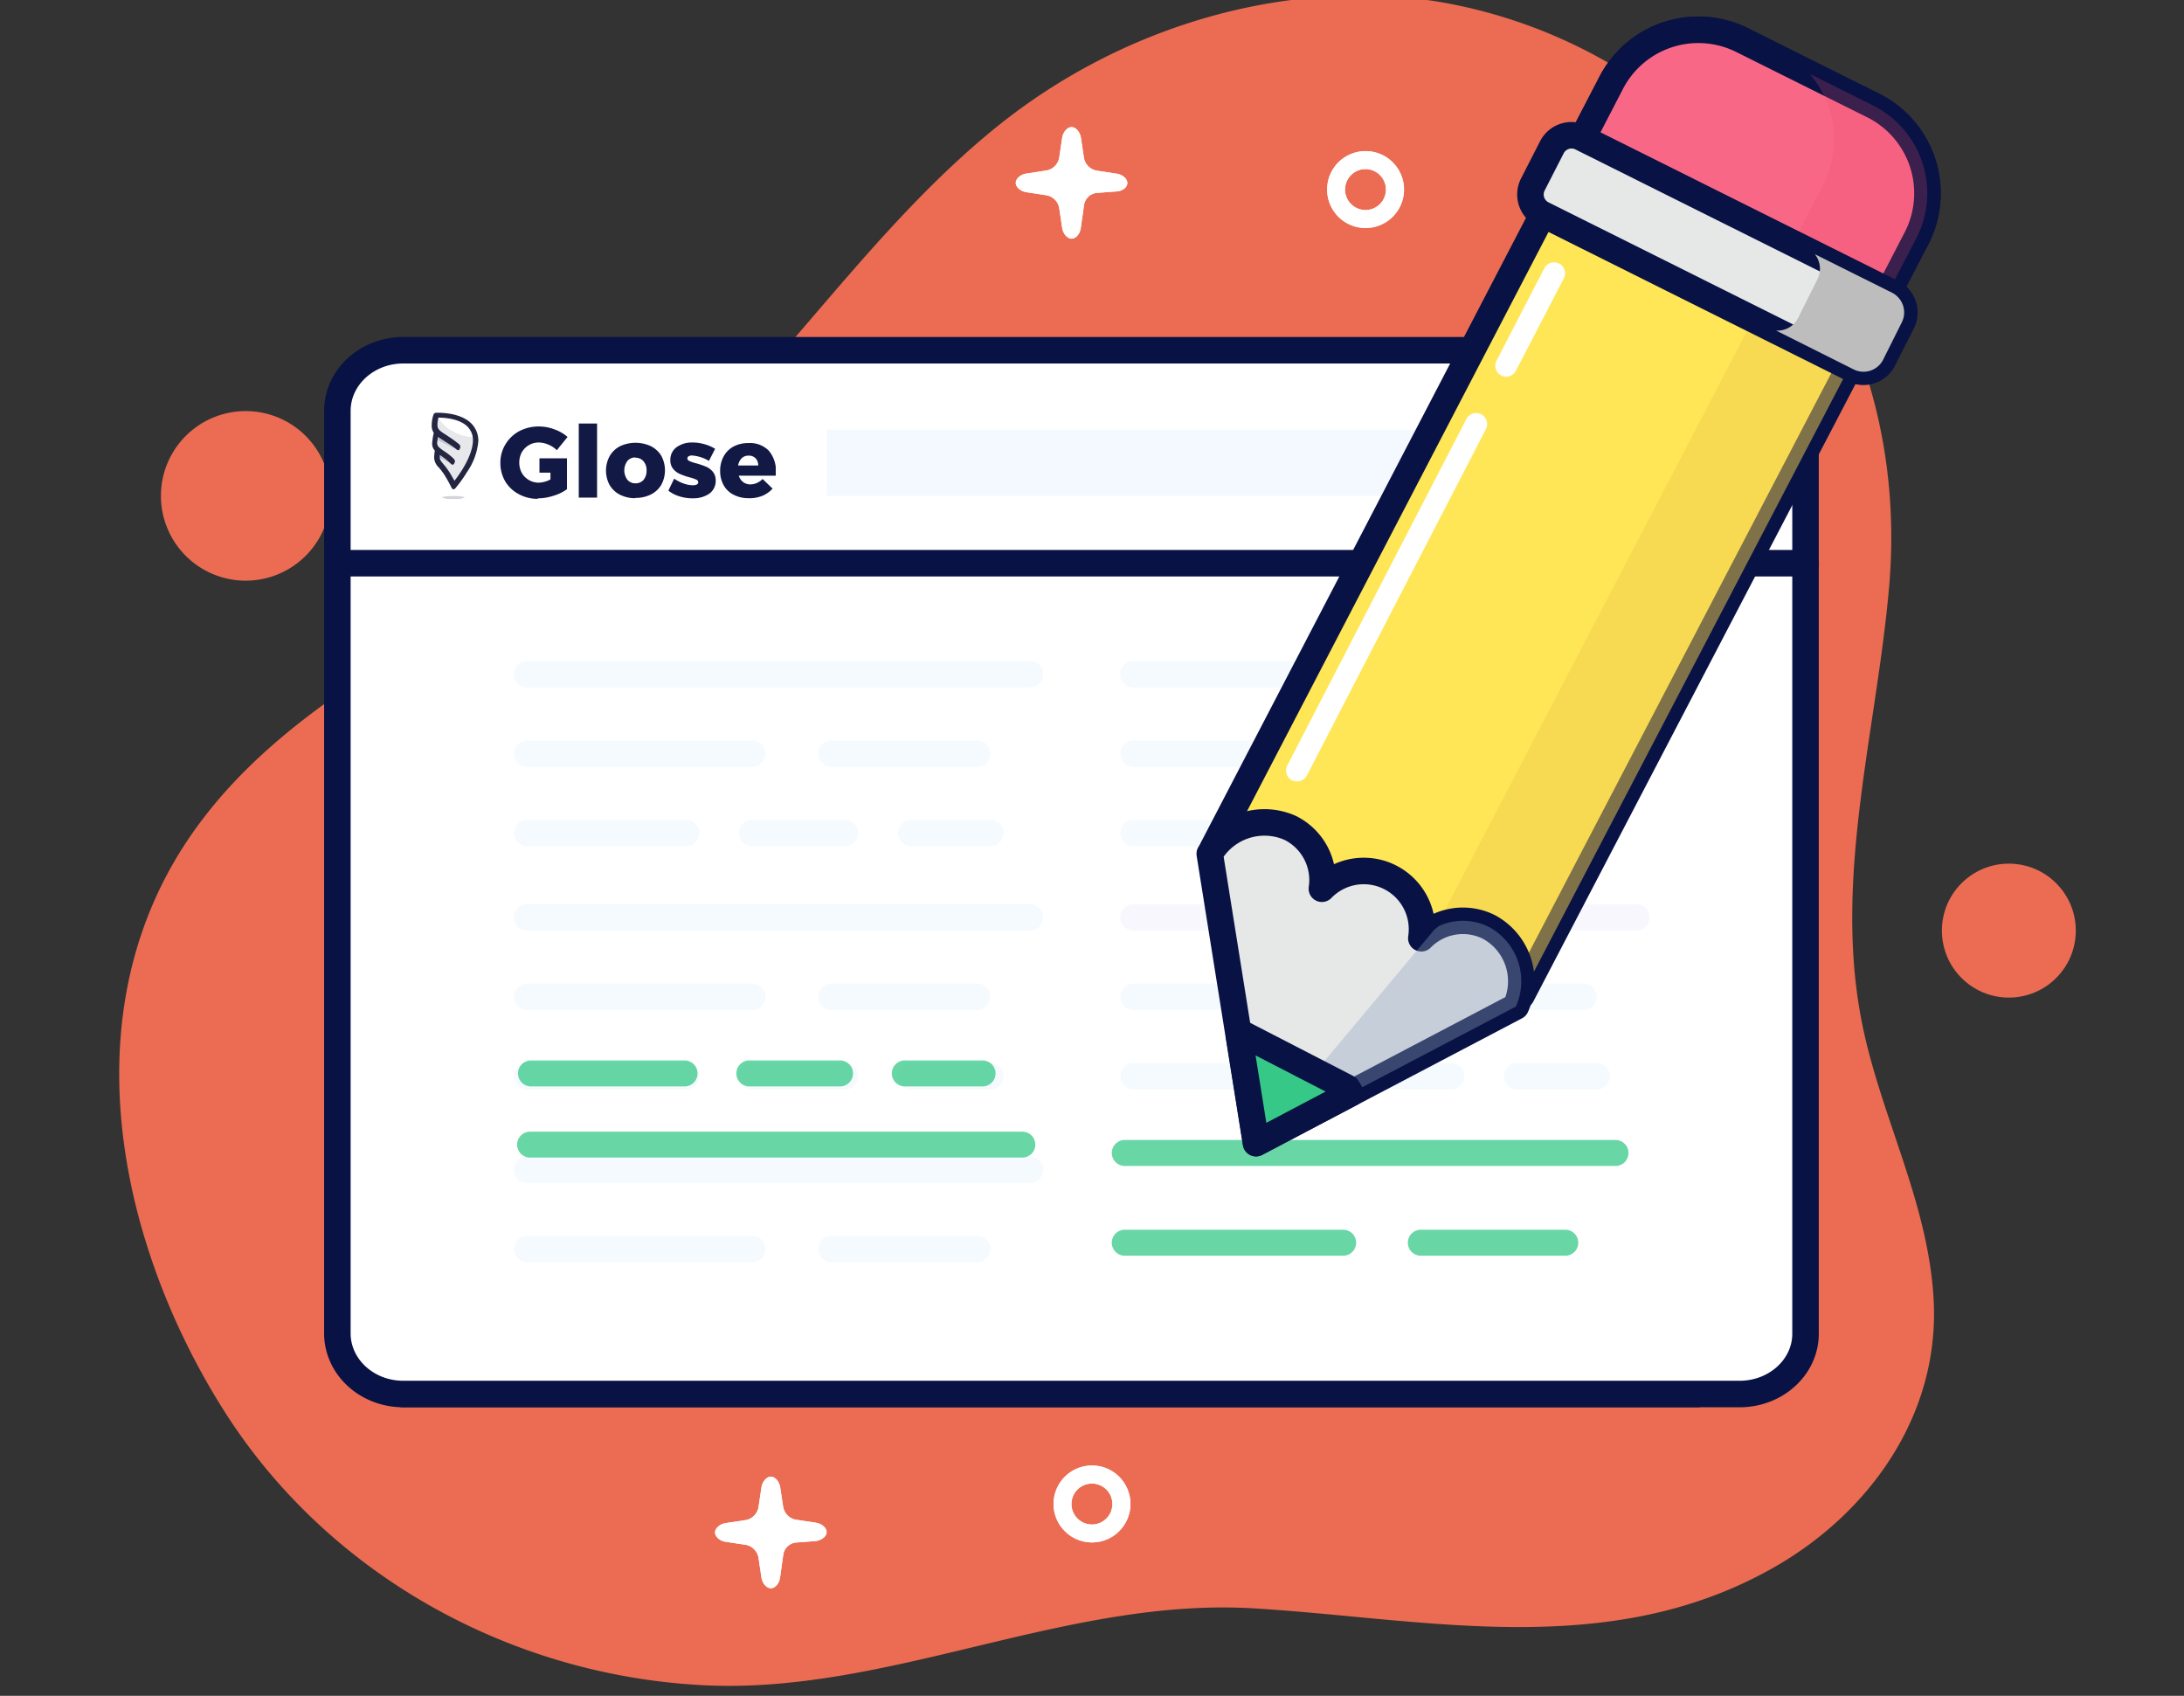 <svg xmlns="http://www.w3.org/2000/svg" xmlns:xlink="http://www.w3.org/1999/xlink" viewBox="0 0 304 236"><rect x="0" y="0" width="304" height="236" fill="#333333" stroke="none"/><defs><style>.cls-1{fill:none;}.cls-2{isolation:isolate;}.cls-3{fill:#eb6c52;}.cls-4,.cls-7{fill:#fff;}.cls-5{fill:#eebeb3;}.cls-22,.cls-24,.cls-26,.cls-29,.cls-5,.cls-6,.cls-7{stroke:#081244;stroke-linecap:round;stroke-linejoin:round;stroke-width:3.69px;}.cls-6{fill:#f3f3f3;}.cls-10,.cls-8{fill:#67b3ef;}.cls-8{opacity:0.08;}.cls-9{opacity:0.07;}.cls-11{fill:#988af5;}.cls-12{clip-path:url(#clip-path);}.cls-13{fill:#131945;}.cls-14{opacity:0.2;}.cls-15{clip-path:url(#clip-path-4);}.cls-16{fill:#232541;}.cls-17{opacity:0.97;}.cls-18{clip-path:url(#clip-path-5);}.cls-19{fill:#e6e7eb;}.cls-20{fill:#c4c6d1;}.cls-21,.cls-29{fill:#36c887;}.cls-21{opacity:0.75;}.cls-22{fill:#ffe656;}.cls-23{fill:#f1cf4f;opacity:0.51;}.cls-23,.cls-25,.cls-27,.cls-28{mix-blend-mode:multiply;}.cls-24{fill:#f96786;}.cls-25{fill:#f44f71;opacity:0.22;}.cls-26{fill:#e6e7e7;}.cls-27{fill:#bdbdbd;}.cls-28{fill:#8fa3bf;opacity:0.36;}</style><clipPath id="clip-path"><rect class="cls-1" x="60.05" y="57.38" width="47.93" height="12.07"/></clipPath><clipPath id="clip-path-4"><rect class="cls-1" x="61.52" y="69.03" width="3.15" height="0.42"/></clipPath><clipPath id="clip-path-5"><rect class="cls-1" x="60.12" y="57.46" width="6.34" height="10.56"/></clipPath></defs><title>no_annotation</title><g class="cls-2"><g id="Calque_5" data-name="Calque 5"><path id="_Tracé_" data-name="&lt;Tracé&gt;" class="cls-3" d="M226.59,10.39A71.08,71.08,0,0,0,199.81.17C178.9-3,156.34,3.56,139,17.44c-20.36,16.33-33.87,40.32-55,55.81-19.72,14.43-46.55,24-59.75,46.66-14.41,24.78-6.47,55.54,7.24,76.9C46,219.35,71.2,233.14,97.8,234.52c25.82,1.35,50.46-12.26,76.72-10.69,24,1.44,49.26,7.36,72.22-5.6,13.53-7.64,23.21-21.33,22.42-37.18-.71-14.07-7.79-26.34-10.22-39.94-3.52-19.7,2.23-39.42,4-59.27C265.63,51.46,250.83,25.53,226.59,10.39Z"/><path class="cls-3" d="M46,69a11.8,11.8,0,1,1-11.8-11.79A11.79,11.79,0,0,1,46,69Z"/><circle class="cls-3" cx="279.62" cy="129.51" r="9.32"/><path class="cls-4" d="M190.08,31.73a5.35,5.35,0,1,1,5.35-5.35A5.36,5.36,0,0,1,190.08,31.73Zm0-8.2a2.85,2.85,0,1,0,2.84,2.85A2.86,2.86,0,0,0,190.08,23.53Z"/><path class="cls-4" d="M156.92,25.47c0-.59-.67-1.18-1.5-1.3l-2.81-.43A2.2,2.2,0,0,1,150.88,22l-.42-2.82c-.13-.82-.71-1.49-1.3-1.49s-1.18.67-1.31,1.49L147.43,22a2.2,2.2,0,0,1-1.73,1.72l-2.81.43c-.83.12-1.5.71-1.5,1.3s.67,1.18,1.5,1.3l2.81.43a2.19,2.19,0,0,1,1.73,1.72l.42,2.82c.13.82.71,1.49,1.31,1.49s1.17-.67,1.28-1.5l.46-3.25a2,2,0,0,1,1.72-1.61l2.79-.21C156.24,26.6,156.92,26.06,156.92,25.47Z"/><path class="cls-4" d="M152,214.65a5.35,5.35,0,1,1,5.35-5.34A5.35,5.35,0,0,1,152,214.65Zm0-8.19a2.85,2.85,0,1,0,2.84,2.85A2.85,2.85,0,0,0,152,206.46Z"/><path class="cls-4" d="M190.08,31.73a5.35,5.35,0,1,1,5.35-5.35A5.36,5.36,0,0,1,190.08,31.73Zm0-8.2a2.85,2.85,0,1,0,2.84,2.85A2.86,2.86,0,0,0,190.08,23.53Z"/><path class="cls-4" d="M115.06,213.22c0-.59-.67-1.18-1.49-1.31l-2.82-.42a2.21,2.21,0,0,1-1.73-1.73L108.6,207c-.13-.82-.71-1.5-1.3-1.5s-1.18.68-1.31,1.5l-.42,2.81a2.21,2.21,0,0,1-1.73,1.73l-2.81.42c-.83.13-1.5.72-1.5,1.31s.67,1.18,1.5,1.3l2.81.42a2.21,2.21,0,0,1,1.73,1.73l.42,2.81c.13.82.71,1.5,1.31,1.5s1.17-.68,1.28-1.5l.46-3.25a2,2,0,0,1,1.72-1.61l2.79-.21C114.38,214.34,115.06,213.81,115.06,213.22Z"/><path class="cls-4" d="M156.92,25.47c0-.59-.67-1.18-1.5-1.3l-2.81-.43A2.2,2.2,0,0,1,150.88,22l-.42-2.82c-.13-.82-.71-1.49-1.3-1.49s-1.18.67-1.31,1.49L147.43,22a2.2,2.2,0,0,1-1.73,1.72l-2.81.43c-.83.12-1.5.71-1.5,1.3s.67,1.18,1.5,1.3l2.81.43a2.19,2.19,0,0,1,1.73,1.72l.42,2.82c.13.82.71,1.49,1.31,1.49s1.17-.67,1.28-1.5l.46-3.25a2,2,0,0,1,1.72-1.61l2.79-.21C156.24,26.6,156.92,26.06,156.92,25.47Z"/><path class="cls-4" d="M152,214.65a5.35,5.35,0,1,1,5.35-5.34A5.35,5.35,0,0,1,152,214.65Zm0-8.19a2.85,2.85,0,1,0,2.84,2.85A2.85,2.85,0,0,0,152,206.46Z"/><path class="cls-4" d="M115.06,213.22c0-.59-.67-1.18-1.49-1.31l-2.82-.42a2.21,2.21,0,0,1-1.73-1.73L108.6,207c-.13-.82-.71-1.5-1.3-1.5s-1.18.68-1.31,1.5l-.42,2.81a2.21,2.21,0,0,1-1.73,1.73l-2.81.42c-.83.13-1.5.72-1.5,1.31s.67,1.18,1.5,1.3l2.81.42a2.21,2.21,0,0,1,1.73,1.73l.42,2.81c.13.82.71,1.5,1.31,1.5s1.17-.68,1.28-1.5l.46-3.25a2,2,0,0,1,1.72-1.61l2.79-.21C114.38,214.34,115.06,213.81,115.06,213.22Z"/></g><g id="Backsgrounds"><path class="cls-5" d="M119.52,190.91l-.08,0h-1.21C118.67,190.86,119.09,190.88,119.52,190.91Z"/><path class="cls-5" d="M123.56,164.54c.44,0,.87,0,1.29.05l-.08-.05Z"/><path class="cls-6" d="M249.79,187.44,236.25,194H56.13L47,185.57,48.76,57.4A7.39,7.39,0,0,1,56.13,50H243.35c.87,0,7.37,3.32,7.37,7.37Z"/><path class="cls-7" d="M242.14,194h-186c-5.08,0-9.18-3.79-9.18-8.45V57.19c0-4.66,4.1-8.45,9.18-8.45h186a9.56,9.56,0,0,1,6.5,2.48,8,8,0,0,1,2.68,6V185.57C251.34,190.23,247.21,194,242.14,194Z"/><rect class="cls-8" x="115.08" y="59.79" width="123.37" height="9.21"/><polyline class="cls-7" points="48.8 78.38 251.34 78.38 48.37 78.38"/><g class="cls-9"><path class="cls-10" d="M143.37,95.68h-70a1.84,1.84,0,0,1,0-3.68h70a1.84,1.84,0,1,1,0,3.68Z"/><path class="cls-10" d="M104.7,106.73H73.4a1.84,1.84,0,0,1,0-3.68h31.3a1.84,1.84,0,0,1,0,3.68Z"/><path class="cls-10" d="M136,106.73H115.75a1.84,1.84,0,0,1,0-3.68H136a1.84,1.84,0,1,1,0,3.68Z"/><path class="cls-10" d="M95.49,117.78H73.4a1.84,1.84,0,0,1,0-3.68H95.49a1.84,1.84,0,1,1,0,3.68Z"/><path class="cls-10" d="M117.59,117.78H104.7a1.84,1.84,0,1,1,0-3.68h12.89a1.84,1.84,0,0,1,0,3.68Z"/><path class="cls-10" d="M137.85,117.78h-11a1.84,1.84,0,0,1,0-3.68h11a1.84,1.84,0,0,1,0,3.68Z"/><path class="cls-10" d="M143.37,129.51h-70a1.84,1.84,0,0,1,0-3.68h70a1.84,1.84,0,1,1,0,3.68Z"/><path class="cls-10" d="M104.7,140.56H73.4a1.84,1.84,0,0,1,0-3.68h31.3a1.84,1.84,0,1,1,0,3.68Z"/><path class="cls-10" d="M136,140.56H115.75a1.84,1.84,0,1,1,0-3.68H136a1.84,1.84,0,1,1,0,3.68Z"/><path class="cls-10" d="M95.49,151.61H73.4a1.84,1.84,0,0,1,0-3.68H95.49a1.84,1.84,0,1,1,0,3.68Z"/><path class="cls-10" d="M117.59,151.61H104.7a1.84,1.84,0,1,1,0-3.68h12.89a1.84,1.84,0,0,1,0,3.68Z"/><path class="cls-10" d="M137.85,151.61h-11a1.84,1.84,0,1,1,0-3.68h11a1.84,1.84,0,0,1,0,3.68Z"/><path class="cls-10" d="M143.37,164.62h-70a1.84,1.84,0,0,1,0-3.68h70a1.84,1.84,0,1,1,0,3.68Z"/><path class="cls-10" d="M104.7,175.67H73.4a1.84,1.84,0,1,1,0-3.68h31.3a1.84,1.84,0,1,1,0,3.68Z"/><path class="cls-10" d="M136,175.67H115.75a1.84,1.84,0,0,1,0-3.68H136a1.84,1.84,0,1,1,0,3.68Z"/></g><g class="cls-9"><path class="cls-10" d="M227.76,95.68h-70a1.84,1.84,0,0,1,0-3.68h70a1.84,1.84,0,1,1,0,3.68Z"/><path class="cls-10" d="M189.09,106.73h-31.3a1.84,1.84,0,0,1,0-3.68h31.3a1.84,1.84,0,1,1,0,3.68Z"/><path class="cls-10" d="M220.4,106.73H200.14a1.84,1.84,0,1,1,0-3.68H220.4a1.84,1.84,0,0,1,0,3.68Z"/><path class="cls-10" d="M179.89,117.78h-22.1a1.84,1.84,0,0,1,0-3.68h22.1a1.84,1.84,0,0,1,0,3.68Z"/><path class="cls-10" d="M202,117.78H189.09a1.84,1.84,0,0,1,0-3.68H202a1.84,1.84,0,1,1,0,3.68Z"/><path class="cls-10" d="M222.24,117.78H211.19a1.84,1.84,0,0,1,0-3.68h11.05a1.84,1.84,0,0,1,0,3.68Z"/><path class="cls-11" d="M227.76,129.51h-70a1.84,1.84,0,0,1,0-3.68h70a1.84,1.84,0,1,1,0,3.68Z"/><path class="cls-10" d="M189.09,140.56h-31.3a1.84,1.84,0,0,1,0-3.68h31.3a1.84,1.84,0,1,1,0,3.68Z"/><path class="cls-10" d="M220.4,140.56H200.14a1.84,1.84,0,1,1,0-3.68H220.4a1.84,1.84,0,0,1,0,3.68Z"/><path class="cls-10" d="M179.89,151.61h-22.1a1.84,1.84,0,0,1,0-3.68h22.1a1.84,1.84,0,1,1,0,3.68Z"/><path class="cls-10" d="M202,151.61H189.09a1.84,1.84,0,0,1,0-3.68H202a1.84,1.84,0,1,1,0,3.68Z"/><path class="cls-10" d="M222.24,151.61H211.19a1.84,1.84,0,1,1,0-3.68h11.05a1.84,1.84,0,1,1,0,3.68Z"/></g><g id="Glose-logostronger-CMYK"><g class="cls-12"><g class="cls-12"><g class="cls-12"><path class="cls-13" d="M74.86,69.42a5.38,5.38,0,0,1-2.66-.66A4.79,4.79,0,0,1,70.33,67a5,5,0,0,1-.68-2.58,4.82,4.82,0,0,1,.7-2.57A5,5,0,0,1,72.28,60,5.83,5.83,0,0,1,75,59.35a6.07,6.07,0,0,1,2.16.4A5.52,5.52,0,0,1,79,60.81l0,0-1.49,1.84,0,0a3.84,3.84,0,0,0-1.19-.78A3.56,3.56,0,0,0,75,61.58a2.67,2.67,0,0,0-1.37.36,2.79,2.79,0,0,0-1,1,3,3,0,0,0-.35,1.43,3,3,0,0,0,.35,1.44,2.71,2.71,0,0,0,1,1,2.68,2.68,0,0,0,1.38.36,3.72,3.72,0,0,0,1.61-.45v-.94H75.09v-2h3.83v4.3l0,0a6.23,6.23,0,0,1-1.9.92,7,7,0,0,1-2.14.35"/><rect class="cls-13" x="80.56" y="58.94" width="2.55" height="10.31"/><path class="cls-13" d="M88.45,69.33a4.63,4.63,0,0,1-2.15-.48,3.53,3.53,0,0,1-1.45-1.36,4.26,4.26,0,0,1,0-4A3.57,3.57,0,0,1,86.3,62.1a5.08,5.08,0,0,1,4.31,0,3.57,3.57,0,0,1,1.45,1.35,4.26,4.26,0,0,1,0,4,3.53,3.53,0,0,1-1.45,1.36,4.67,4.67,0,0,1-2.16.48m0-5.63a1.41,1.41,0,0,0-1.12.49,2.21,2.21,0,0,0,0,2.62,1.41,1.41,0,0,0,1.12.49,1.44,1.44,0,0,0,1.14-.49A2,2,0,0,0,90,65.49a1.91,1.91,0,0,0-.43-1.3,1.43,1.43,0,0,0-1.13-.49"/><path class="cls-13" d="M96.42,69.35a6.14,6.14,0,0,1-1.83-.27,4.71,4.71,0,0,1-1.56-.8l0,0,.81-1.67,0,0a5.51,5.51,0,0,0,1.32.68,3.89,3.89,0,0,0,1.29.24,1.19,1.19,0,0,0,.55-.11.32.32,0,0,0,.19-.3.42.42,0,0,0-.28-.38,6,6,0,0,0-1-.33,9.92,9.92,0,0,1-1.3-.46,2.56,2.56,0,0,1-.91-.7,1.81,1.81,0,0,1-.39-1.21,2.14,2.14,0,0,1,.87-1.81,3.66,3.66,0,0,1,2.23-.65,5.93,5.93,0,0,1,1.62.23,5.61,5.61,0,0,1,1.51.65l0,0-.86,1.68,0,0a5.4,5.4,0,0,0-2.34-.75.89.89,0,0,0-.49.11.34.34,0,0,0-.17.31c0,.14.09.26.28.35a5.65,5.65,0,0,0,1,.33,13.26,13.26,0,0,1,1.33.46,2.54,2.54,0,0,1,.93.7,1.85,1.85,0,0,1,.4,1.24,2.15,2.15,0,0,1-.89,1.81,3.85,3.85,0,0,1-2.31.64"/><path class="cls-13" d="M104.22,69.33a4.44,4.44,0,0,1-2.11-.48,3.27,3.27,0,0,1-1.39-1.34,4,4,0,0,1-.48-2,4.11,4.11,0,0,1,.49-2,3.37,3.37,0,0,1,1.38-1.37,4.26,4.26,0,0,1,2.06-.48A3.66,3.66,0,0,1,107,62.71a4.3,4.3,0,0,1,1,3c0,.19,0,.34,0,.44v.05h-5.16a1.74,1.74,0,0,0,.59.88,1.64,1.64,0,0,0,1,.33,2.35,2.35,0,0,0,.91-.19,2.68,2.68,0,0,0,.81-.56l0,0L107.54,68l0,0a4,4,0,0,1-1.42,1,5,5,0,0,1-1.87.34m-1.47-4.56h2.76a1.38,1.38,0,0,0-.37-1,1.27,1.27,0,0,0-1-.37,1.3,1.3,0,0,0-.94.37,1.91,1.91,0,0,0-.49,1"/><g class="cls-14"><g class="cls-15"><path class="cls-16" d="M64.67,69.24a3.24,3.24,0,0,1-1.58.21,3.18,3.18,0,0,1-1.57-.21c0-.12.7-.21,1.57-.21s1.58.09,1.58.21"/></g></g><path class="cls-4" d="M65.44,58.84c-1.64-1.55-4.67-1.39-4.8-1.39a.31.31,0,0,0-.27.21,4.69,4.69,0,0,0-.25,1.51,1.63,1.63,0,0,0,.3,1,8.93,8.93,0,0,0-.24,1.49,1.41,1.41,0,0,0,.38,1,7.11,7.11,0,0,0-.1,1.08A2,2,0,0,0,61.11,65a10.63,10.63,0,0,1,.72.94c.55.84,1,1.78,1,1.79.19.41.35.25.52.06a17.67,17.67,0,0,0,1.54-2.16,8.8,8.8,0,0,0,1.56-4.33,3.3,3.3,0,0,0-1-2.49"/><g class="cls-17"><g class="cls-18"><path class="cls-19" d="M62.83,59.93a5.69,5.69,0,0,1-2.21-2.47.29.29,0,0,0-.25.2,4.69,4.69,0,0,0-.25,1.51,1.7,1.7,0,0,0,.3,1,8.93,8.93,0,0,0-.24,1.49,1.41,1.41,0,0,0,.38,1,7.11,7.11,0,0,0-.1,1.08A2,2,0,0,0,61.11,65a10.63,10.63,0,0,1,.72.94c.55.84,1,1.78,1,1.79.19.41.35.25.52.06a17.67,17.67,0,0,0,1.54-2.16,8.8,8.8,0,0,0,1.56-4.33,4.38,4.38,0,0,0,0-.52,5.53,5.53,0,0,1-3.6-.88"/></g></g><polygon class="cls-20" points="63.01 64.59 60.95 62.65 60.79 63.5 63.01 64.59"/><path class="cls-20" d="M63.74,62.65a3,3,0,0,0-1.23-1.34l-1.79-1.22-.14,1Z"/><path class="cls-16" d="M63.1,68.09h0c-.11,0-.2-.11-.29-.3a18.73,18.73,0,0,0-1-1.78,8.83,8.83,0,0,0-.71-.93,2.06,2.06,0,0,1-.67-1.36,6.67,6.67,0,0,1,.1-1,1.48,1.48,0,0,1-.38-1,9.36,9.36,0,0,1,.23-1.48,1.79,1.79,0,0,1-.29-1,4.74,4.74,0,0,1,.25-1.53.39.39,0,0,1,.34-.26c.13,0,3.18-.16,4.85,1.41a3.38,3.38,0,0,1,1.05,2.54A8.88,8.88,0,0,1,65,65.7a18.2,18.2,0,0,1-1.55,2.17c-.08.1-.19.22-.32.22m-1.91-4.86a4.57,4.57,0,0,0,0,.49c0,.26.15.45.49.86a10.07,10.07,0,0,1,.76,1c.31.47.59,1,.79,1.33,2.31-3,2.57-4.92,2.57-5.59a2.64,2.64,0,0,0-.81-2c-1.18-1.11-3.3-1.2-4-1.2a4.31,4.31,0,0,0-.13,1c0,.6.27.79,1,1.28q.28.16.6.39a14.65,14.65,0,0,1,1.31.95l0,0c.19.14.41.33.16.79a.23.23,0,0,1-.15.11.25.25,0,0,1-.23-.08l-.07-.06A16.32,16.32,0,0,0,62,61.47l-.57-.37a4.53,4.53,0,0,1-.46-.3,5.21,5.21,0,0,0-.12.86c0,.41.25.62.79,1h0l.2.14a8.36,8.36,0,0,1,1.27,1c.26.27.3.42.05.79a.2.2,0,0,1-.14.08.32.32,0,0,1-.25-.11l-.13-.13a8.66,8.66,0,0,0-1.24-1l-.2-.13-.06-.05"/></g></g></g></g><path class="cls-21" d="M95.42,151.19H73.78a1.81,1.81,0,0,1,0-3.61H95.42a1.81,1.81,0,0,1,0,3.61Z"/><path class="cls-21" d="M117.06,151.19H104.44a1.81,1.81,0,1,1,0-3.61h12.62a1.81,1.81,0,0,1,0,3.61Z"/><path class="cls-21" d="M136.9,151.19H126.08a1.81,1.81,0,1,1,0-3.61H136.9a1.81,1.81,0,0,1,0,3.61Z"/><path class="cls-21" d="M142.31,161.09H73.78a1.8,1.8,0,1,1,0-3.6h68.53a1.8,1.8,0,1,1,0,3.6Z"/><path class="cls-21" d="M225,162.26H156.43a1.81,1.81,0,0,1,0-3.61H225a1.81,1.81,0,0,1,0,3.61Z"/><path class="cls-21" d="M187.09,174.75H156.43a1.81,1.81,0,0,1,0-3.61h30.66a1.81,1.81,0,0,1,0,3.61Z"/><path class="cls-21" d="M217.74,174.75H197.91a1.81,1.81,0,1,1,0-3.61h19.83a1.81,1.81,0,1,1,0,3.61Z"/><path class="cls-22" d="M168.84,118,224.19,11.68a13.66,13.66,0,0,1,18.28-6.11l18.28,9.12A13.66,13.66,0,0,1,266.86,33L211.79,138.53"/><path class="cls-23" d="M260.75,14.69l-8.86-4.42a14,14,0,0,1,1.94,15.35L198.29,132.08l13.5,6.45L266.86,33A13.66,13.66,0,0,0,260.75,14.69Z"/><path class="cls-24" d="M262.87,40.68l4-7.72a13.66,13.66,0,0,0-6.11-18.27L242.47,5.57a13.66,13.66,0,0,0-18.28,6.11L219.88,20Z"/><path class="cls-25" d="M260.75,14.69l-8.86-4.42a14,14,0,0,1,1.94,15.35l-4.47,8.57,13.48,6.48,4-7.71A13.66,13.66,0,0,0,260.75,14.69Z"/><path class="cls-26" d="M262.15,50A3.07,3.07,0,0,1,258,51.41l-43.28-21.6a3.07,3.07,0,0,1-1.37-4.11L216,20.52a3.07,3.07,0,0,1,4.1-1.38l43.29,21.6a3.08,3.08,0,0,1,1.37,4.11Z"/><path class="cls-26" d="M211,140.08A8.59,8.59,0,0,0,207.25,129a8.11,8.11,0,0,0-9.41,1.57A8.11,8.11,0,0,0,184,123.68a8.11,8.11,0,0,0-4.4-8.46,8.82,8.82,0,0,0-11.21,3.6l6.43,40.26Z"/><path class="cls-27" d="M263.37,40.74l-10.76-5.37a3.24,3.24,0,0,1,.39,3.45l-2.71,5.42A3.2,3.2,0,0,1,247.22,46L258,51.4A3.06,3.06,0,0,0,262.15,50l2.59-5.18A3.08,3.08,0,0,0,263.37,40.74Z"/><path class="cls-28" d="M211,140.08A8.59,8.59,0,0,0,207.25,129a8.06,8.06,0,0,0-7-.11l-.59.48-24.85,29.71Z"/><path class="cls-29" d="M172.44,144l2.41,15.09L188,152.16l-.48-.78-14.48-7.47Z"/><path class="cls-4" d="M180.69,108.74a1.52,1.52,0,0,1-1.5-2.23l24.92-48.2a1.53,1.53,0,0,1,2.72,1.41l-24.92,48.2A1.54,1.54,0,0,1,180.69,108.74Z"/><path class="cls-4" d="M209.81,52.42a1.47,1.47,0,0,1-.84-.16,1.53,1.53,0,0,1-.66-2.07l6.63-12.82a1.53,1.53,0,1,1,2.72,1.4L211,51.6A1.54,1.54,0,0,1,209.81,52.42Z"/></g></g></svg>